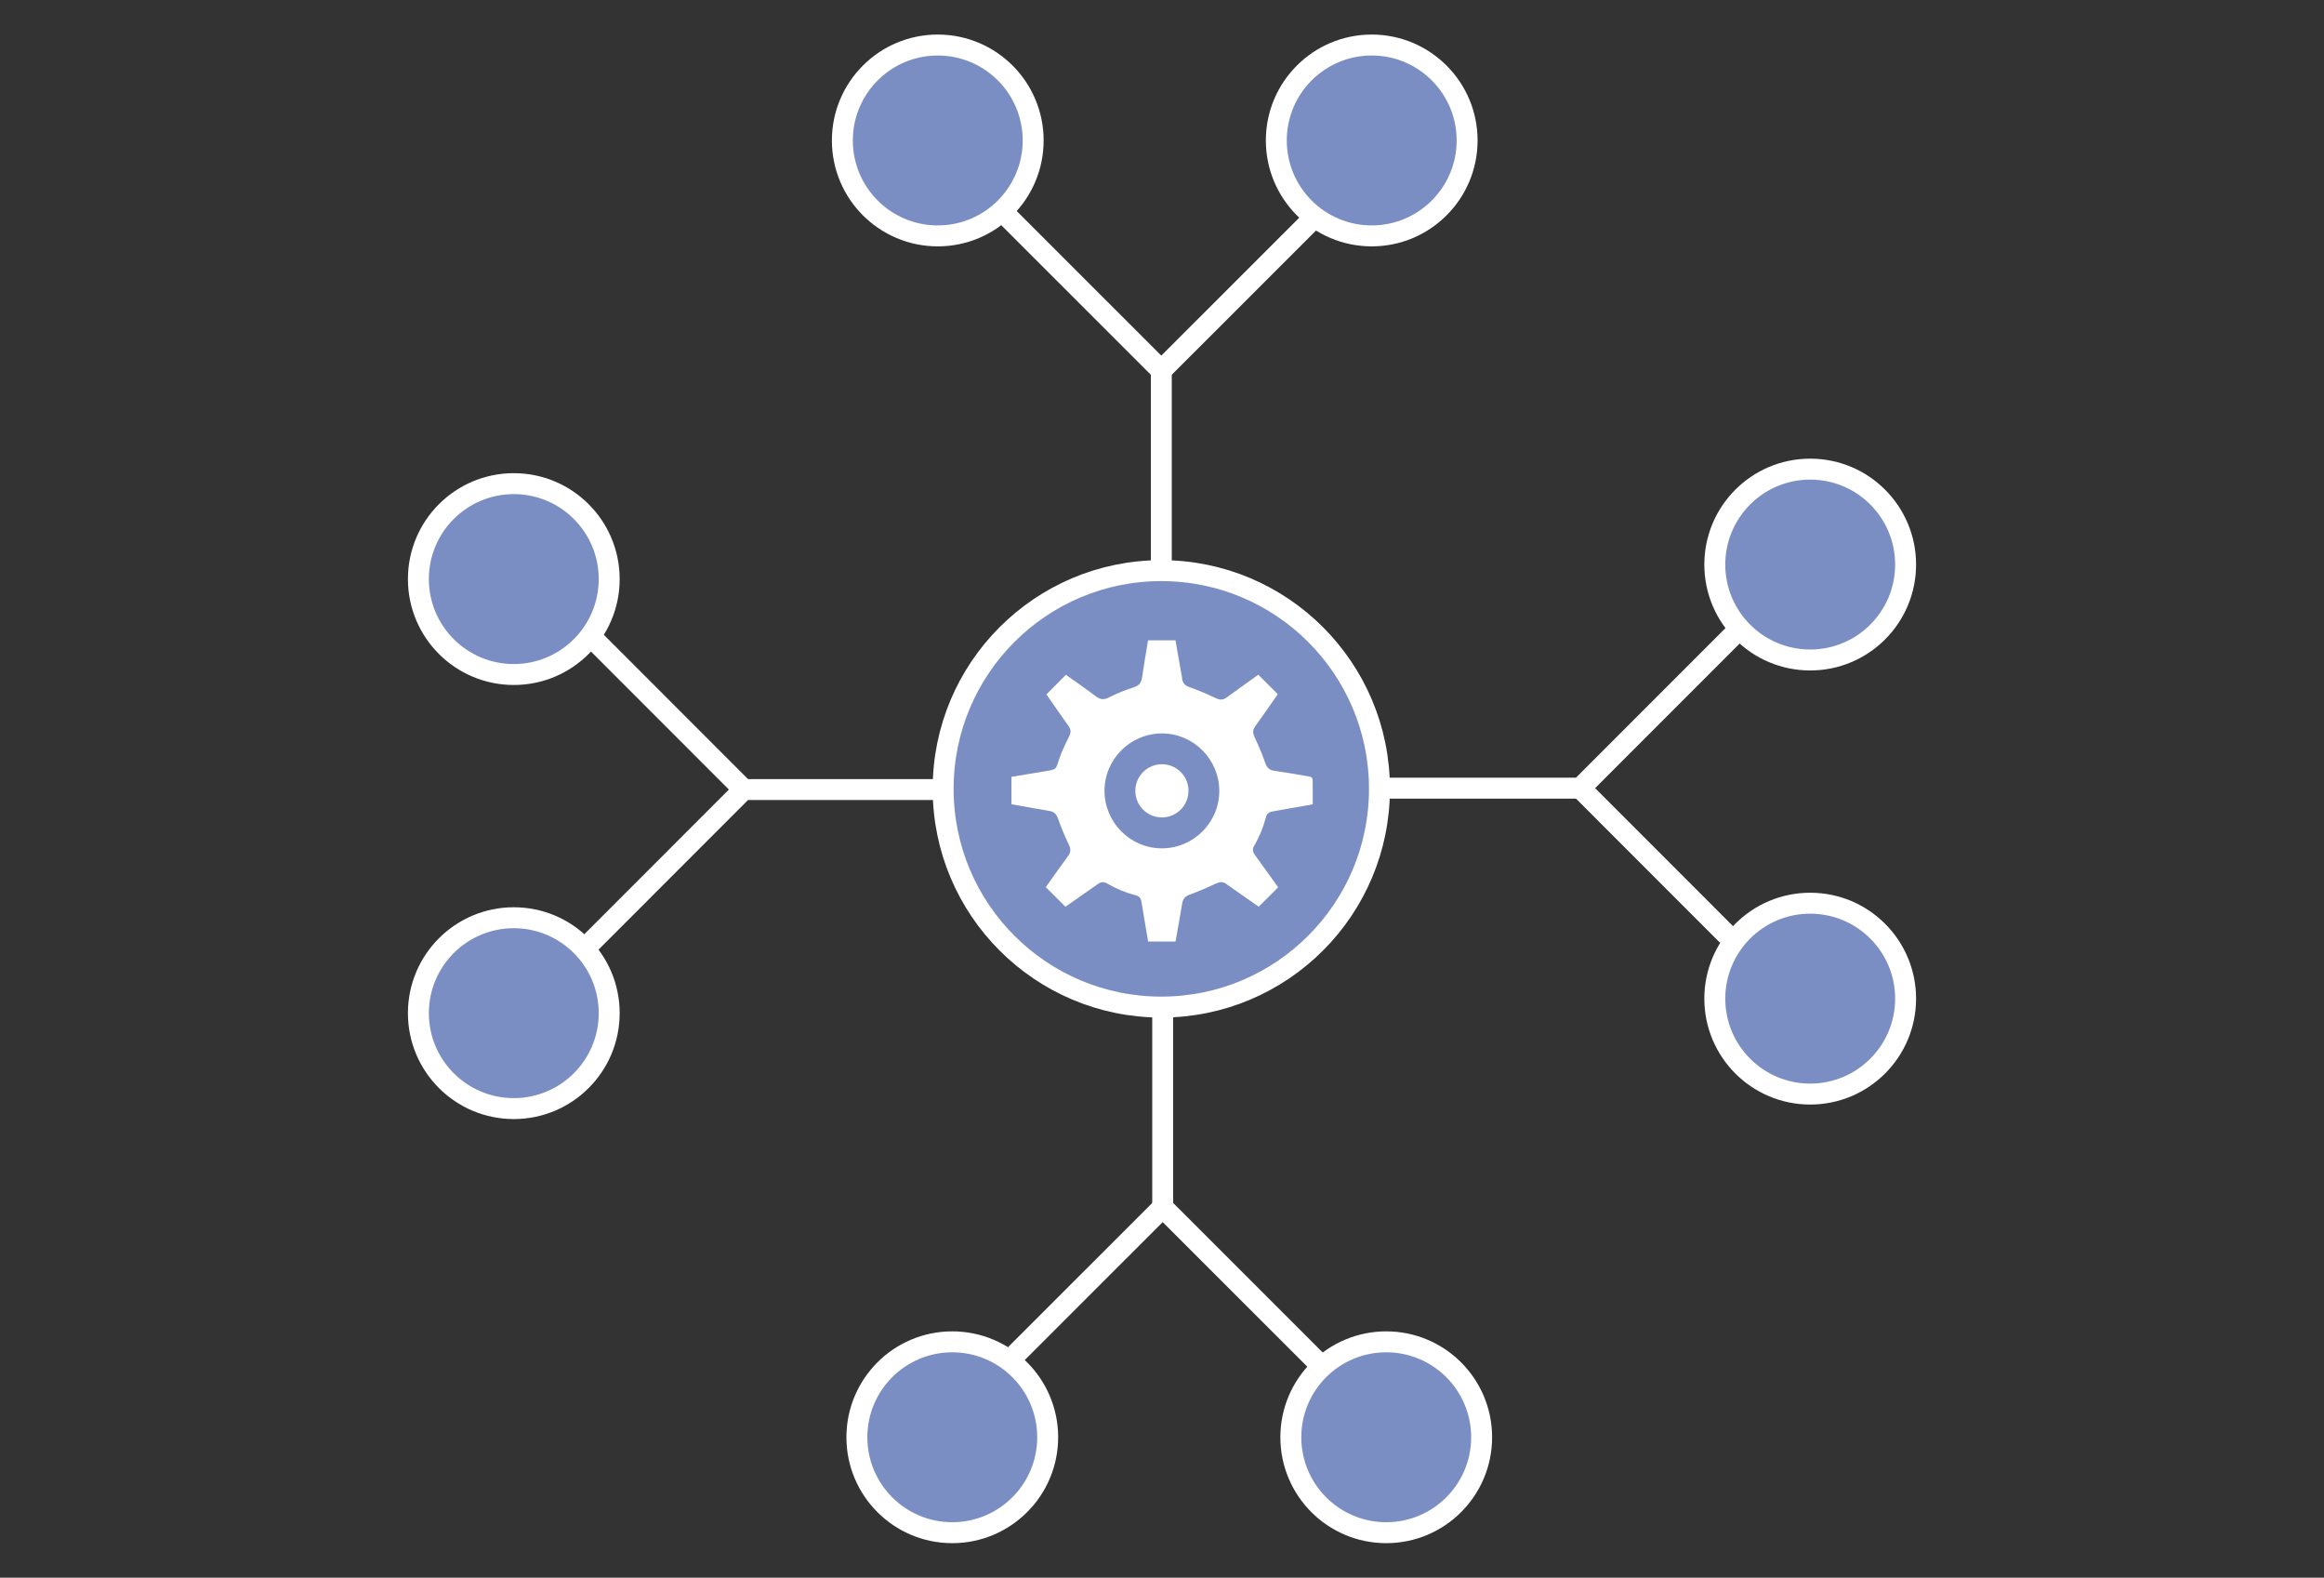 <?xml version="1.0" encoding="UTF-8"?>
<svg id="Livello_1" data-name="Livello 1" xmlns="http://www.w3.org/2000/svg" viewBox="0 0 333 226">
  <rect x="0" y="0" width="333" height="226" fill="#333333" stroke="none"/>
  <defs>
    <style>
      .cls-1 {
        fill: #fff;
      }

      .cls-2 {
        fill: #7b8ec4;
      }

      .cls-3 {
        fill: none;
        stroke: #fff;
        stroke-width: 3px;
      }
    </style>
  </defs>
  <circle class="cls-2" cx="134.37" cy="20.12" r="13.67"/>
  <circle class="cls-2" cx="196.45" cy="20.12" r="13.78"/>
  <circle class="cls-2" cx="166.5" cy="113" r="32.32"/>
  <circle class="cls-3" cx="166.4" cy="113" r="31.26"/>
  <polyline class="cls-3" points="166.4 81.74 166.4 53.06 142.96 29.63"/>
  <circle class="cls-3" cx="134.37" cy="20.12" r="13.67"/>
  <circle class="cls-3" cx="196.55" cy="20.12" r="13.67"/>
  <line class="cls-3" x1="166.4" y1="53.06" x2="189.11" y2="30.36"/>
  <circle class="cls-2" cx="73.62" cy="145.13" r="12.87"/>
  <circle class="cls-2" cx="73.62" cy="83.05" r="12.87"/>
  <polyline class="cls-3" points="135.24 113.1 106.56 113.1 83.13 136.54"/>
  <circle class="cls-3" cx="73.62" cy="145.13" r="13.67"/>
  <circle class="cls-3" cx="73.62" cy="82.95" r="13.67"/>
  <line class="cls-3" x1="106.56" y1="113.1" x2="83.86" y2="90.39"/>
  <circle class="cls-2" cx="198.63" cy="205.88" r="13.67"/>
  <circle class="cls-2" cx="136.55" cy="205.88" r="13.56"/>
  <polyline class="cls-3" points="166.6 144.26 166.6 172.94 190.04 196.37"/>
  <circle class="cls-3" cx="198.63" cy="205.88" r="13.67"/>
  <circle class="cls-3" cx="136.45" cy="205.88" r="13.67"/>
  <line class="cls-3" x1="166.6" y1="172.94" x2="145.51" y2="194.02"/>
  <circle class="cls-2" cx="259.38" cy="80.87" r="13.56"/>
  <circle class="cls-2" cx="259.38" cy="142.95" r="13.56"/>
  <polyline class="cls-3" points="197.76 112.9 226.44 112.9 249.87 89.46"/>
  <circle class="cls-3" cx="259.38" cy="80.87" r="13.67"/>
  <circle class="cls-3" cx="259.38" cy="143.05" r="13.67"/>
  <line class="cls-3" x1="226.44" y1="112.9" x2="247.52" y2="133.99"/>
  <g>
    <path class="cls-1" d="m152.64,129.86c-.96-.95-1.87-1.86-2.79-2.78,1.05-1.47,2.11-2.99,3.21-4.48.4-.54.38-1,.09-1.61-.58-1.21-1.1-2.46-1.55-3.73-.23-.65-.57-.99-1.24-1.1-1.8-.3-3.6-.63-5.43-.96v-3.92c1.55-.26,3.08-.52,4.62-.77,1.93-.32,1.7-.22,2.26-1.9.36-1.06.86-2.08,1.37-3.09.28-.56.3-1.01-.07-1.52-1.08-1.52-2.14-3.05-3.17-4.53.94-.95,1.85-1.87,2.79-2.81,1.41,1,2.89,2.02,4.32,3.11.66.5,1.19.48,1.92.1,1.1-.57,2.27-1.02,3.46-1.41.74-.24,1.1-.61,1.21-1.38.25-1.78.57-3.55.86-5.36h3.93c.28,1.61.57,3.22.85,4.84.04.2.09.4.1.61.06.71.44,1.05,1.11,1.28,1.27.45,2.51.99,3.73,1.56.56.26,1.01.29,1.52-.08,1.52-1.11,3.06-2.2,4.56-3.28.92.92,1.83,1.83,2.78,2.78-.06.09-.15.23-.24.37-.99,1.42-1.97,2.84-2.99,4.24-.38.53-.35.99-.08,1.57.56,1.19,1.09,2.4,1.51,3.64.24.69.58,1.06,1.3,1.16,1.71.25,3.41.54,5.12.84.15.03.37.21.38.33.03,1.2.02,2.39.02,3.64-1.44.25-2.85.5-4.26.75-.52.09-1.04.19-1.57.28-.47.08-.76.35-.88.82-.38,1.45-.94,2.82-1.7,4.11-.26.45-.18.88.12,1.29,1.03,1.41,2.04,2.83,3.06,4.25.1.14.19.28.27.39-.93.92-1.84,1.82-2.78,2.77-.43-.3-.9-.63-1.38-.96-1.09-.77-2.19-1.53-3.28-2.3-.47-.34-.91-.31-1.43-.07-1.24.57-2.49,1.13-3.77,1.59-.68.24-1,.6-1.11,1.29-.29,1.81-.63,3.61-.95,5.44h-3.93c-.22-1.33-.44-2.66-.67-3.99-.1-.57-.2-1.15-.29-1.72-.08-.5-.36-.81-.84-.93-1.44-.36-2.79-.92-4.07-1.67-.47-.28-.9-.24-1.34.08-1.4.99-2.8,1.97-4.21,2.95-.15.11-.31.21-.43.29Zm5.62-16.6c-.01,4.52,3.67,8.24,8.17,8.26,4.55.02,8.27-3.67,8.28-8.2.01-4.52-3.67-8.24-8.17-8.26-4.55-.02-8.27,3.67-8.28,8.2Z"/>
    <path class="cls-1" d="m170.29,113.28c0,2.11-1.71,3.82-3.81,3.81-2.11,0-3.81-1.71-3.8-3.82,0-2.09,1.71-3.79,3.8-3.8,2.11,0,3.82,1.7,3.82,3.81Z"/>
  </g>
</svg>